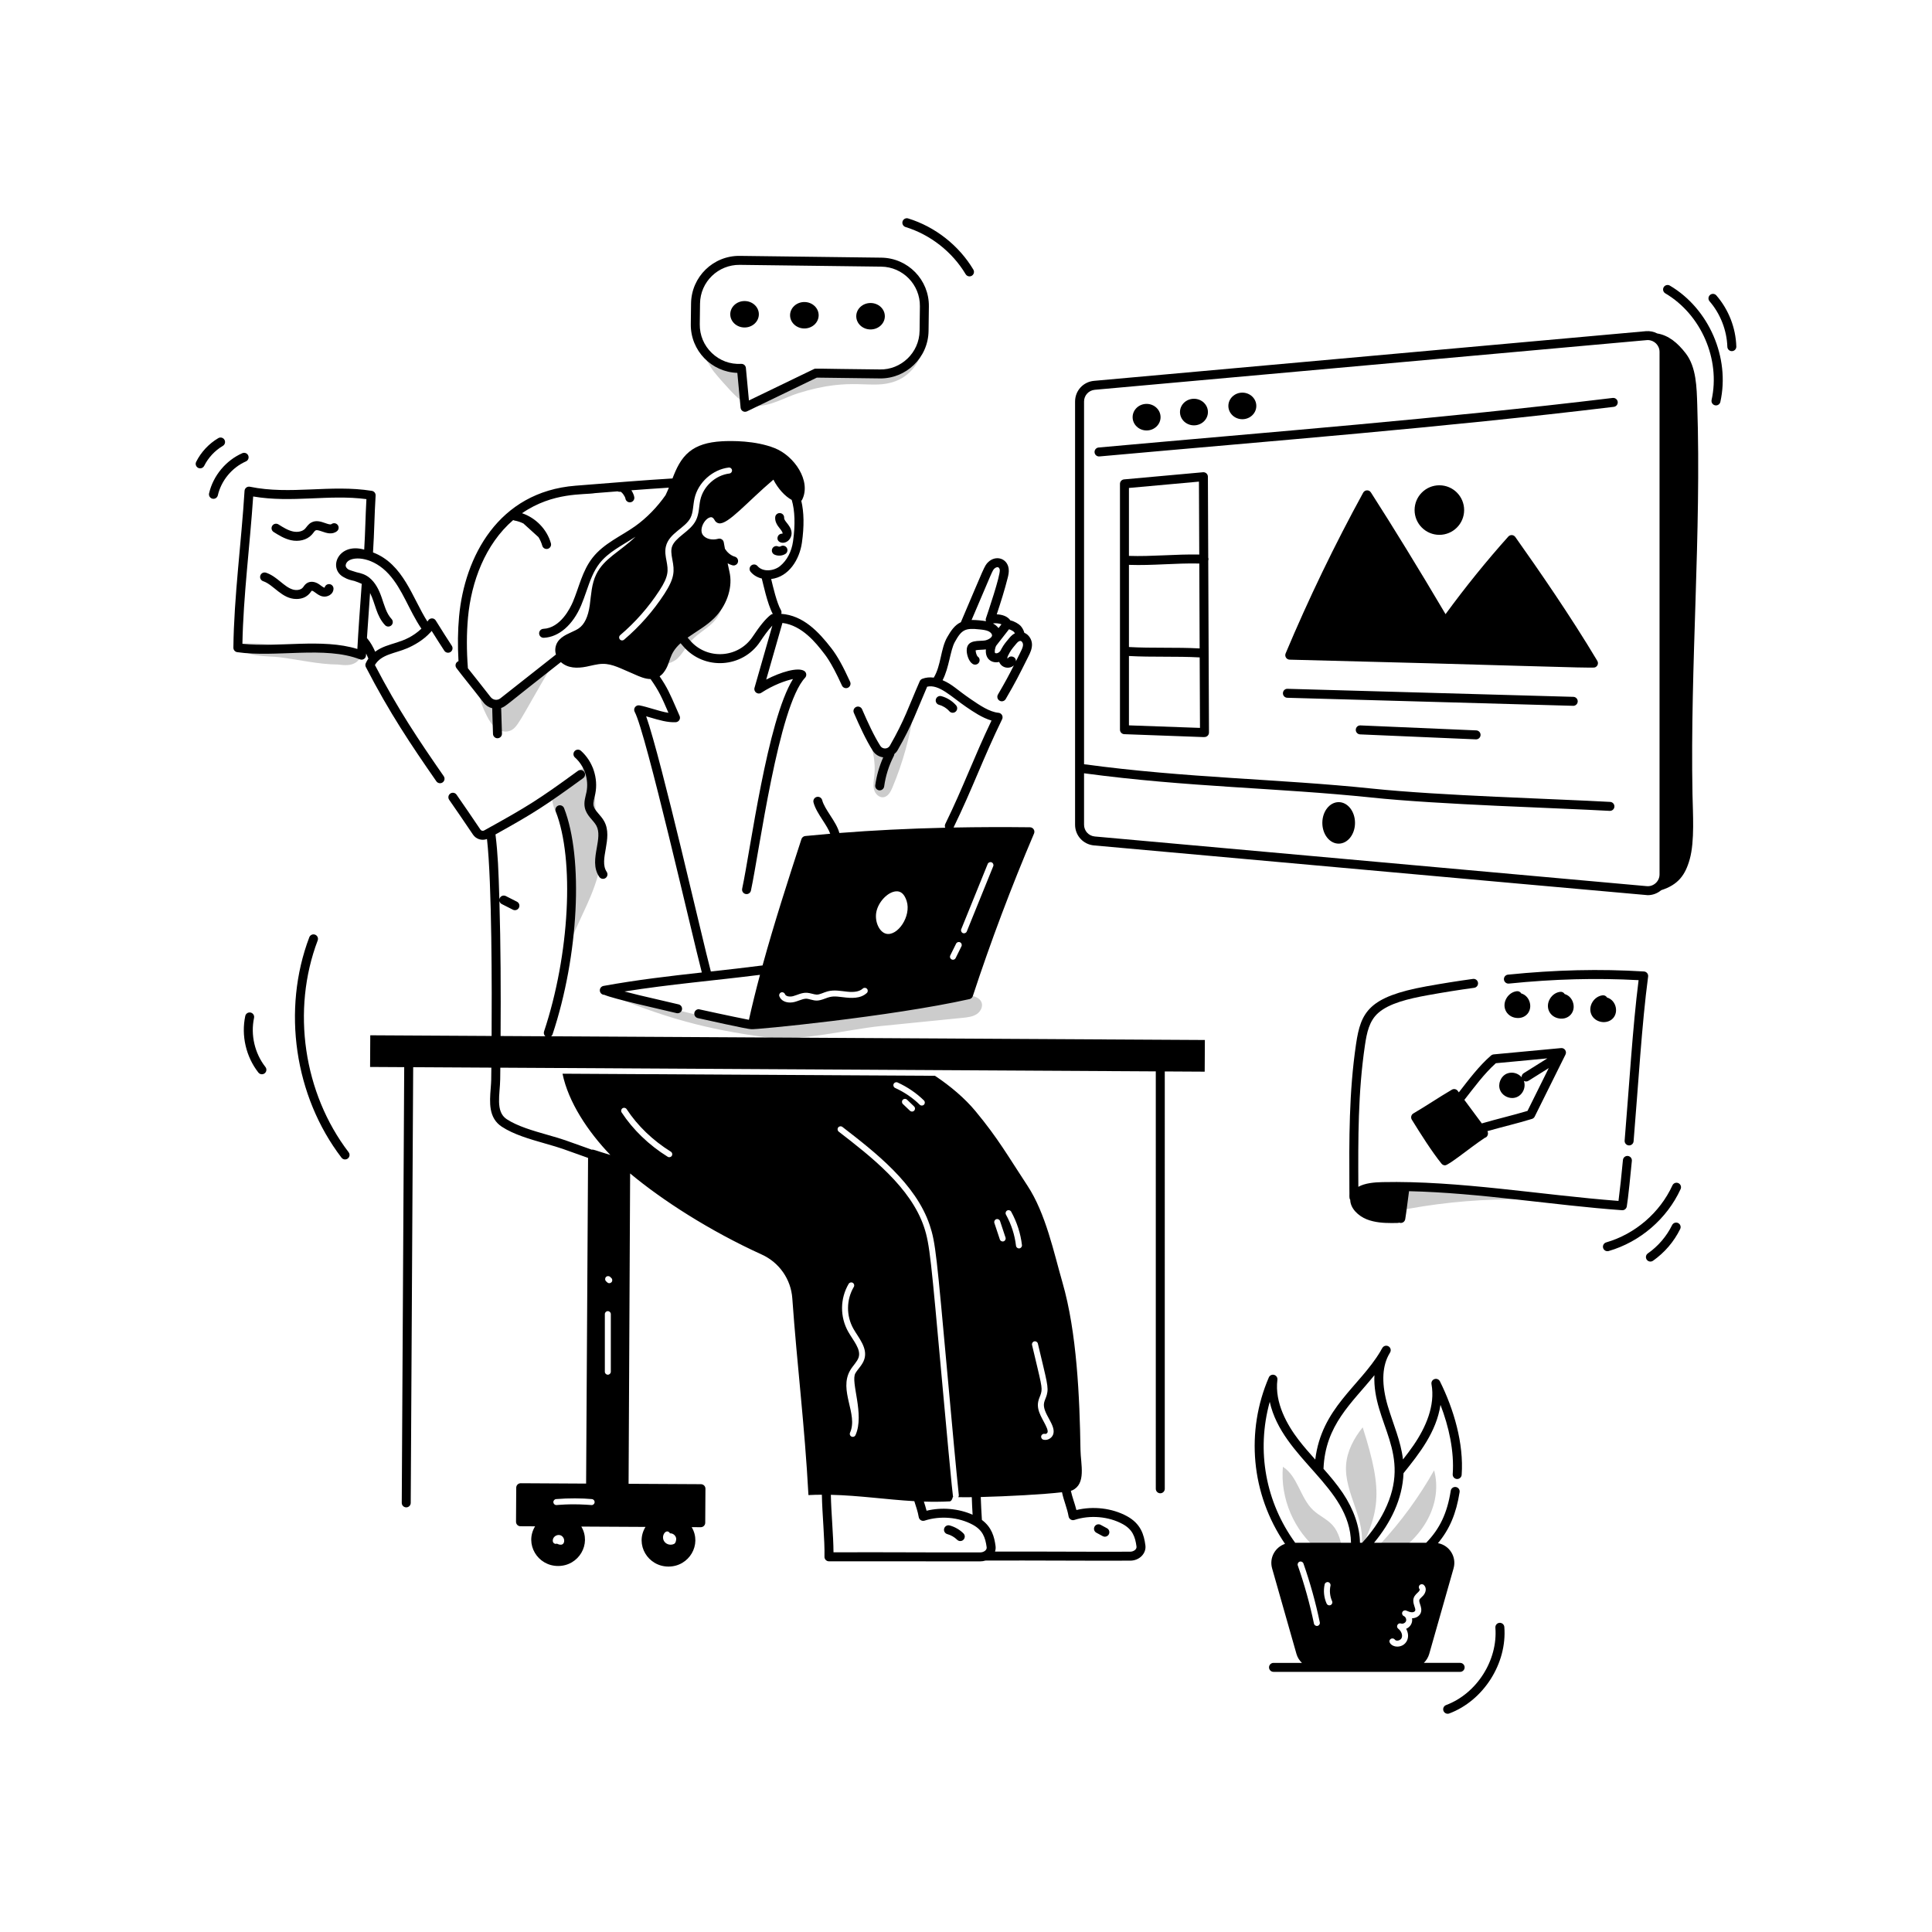 <?xml version="1.0" encoding="utf-8"?>
<!-- Generator: Adobe Illustrator 27.5.0, SVG Export Plug-In . SVG Version: 6.00 Build 0)  -->
<svg version="1.1" id="Layer_1" xmlns="http://www.w3.org/2000/svg" xmlns:xlink="http://www.w3.org/1999/xlink" x="0px" y="0px"
	 viewBox="0 0 5000 5000" style="enable-background:new 0 0 5000 5000;" xml:space="preserve">
<g id="Professional_Designer">
	<g>
		<g>
			<g>
				<path style="fill:#CCCCCC;" d="M2318.062,986.326c44.74-16.895,75.428-65.257,71.661-112.932
					c1.712,28.871-17.353,56.13-42.298,70.764c-50.998,29.917-116.06,13.901-170.413,15.676
					c-91.755,2.995-175.061,51.355-253.922,98.353c-15.928-28.533,16.969-71.135-6.079-94.3c-5.756-5.786-5.94-5.029-109.176-55.905
					c13.161,6.486,29.45,41.301,39.271,53.419c12.776,15.764,26.247,31.03,40.067,45.887c18.709,20.113,38.792,41.257,67.871,43.001
					c37.146,2.227,75.875-21.73,110.387-32.584C2208.384,972.745,2254.086,1010.484,2318.062,986.326z"/>
			</g>
			<g>
				<path style="fill:#CCCCCC;" d="M2255.162,1932.79c7.636,24.515,10.18,50.603,7.426,76.131
					c-1.232,11.417-3.493,23.109-0.64,34.232c2.854,11.123,12.865,21.518,24.262,20.118c11.83-1.454,18.634-13.875,23.247-24.865
					c27.187-64.763,46.086-133,56.092-202.522c-15.301,34.017-30.602,68.035-45.904,102.052
					c-3.325,7.392-7.262,15.409-14.702,18.625c-10.833,4.683-23.371-3.604-29.092-13.927c-5.721-10.323-7.156-22.461-11.733-33.34
					c-4.578-10.878-14.359-21.299-26.119-20.298c5.521,23.527,16.172,45.836,30.996,64.922L2255.162,1932.79z"/>
			</g>
			<g>
				<path style="fill:#CCCCCC;" d="M1753.078,1704.367c14.853-14.217,24.117-33.334,38.152-48.358
					c31.519-33.74,84.388-44.002,79.853-121.709c-1.339-22.943-7.868-45.229-14.492-67.236
					c8.104,55.573-24.403,114.604-75.7,137.467c-13.9,6.195-29.517,10.367-39.75,21.63c-17.449,19.206-13.178,52.859-35.015,68.283
					c-10.613,7.496-28.363,5.925-33.451-6.031c-5.772,7.423-4.614,19.294,2.482,25.464
					C1693.117,1729.49,1737.674,1719.111,1753.078,1704.367z"/>
			</g>
			<g>
				<path style="fill:#CCCCCC;" d="M1425.98,2053.837c19.708-23.603,59.894-52.545,86.713-67.586
					c6.049-3.392,14.11-6.378,19.385-1.876c3.66,3.123,4.158,8.499,4.389,13.304c1.547,32.105,3.094,64.21,4.641,96.315
					c1.105,22.93,18.026,74.28,17.456,97.23c-2.434,97.942-50.976,164.001-86.16,255.438
					c21.115-96.863,17.232-199.067-11.17-294.049c-12.395-41.452-46.566-72.571-24.263-109.645L1425.98,2053.837z"/>
			</g>
			<g>
				<path style="fill:#CCCCCC;" d="M1348.863,1772.473c17.153-16.377,55.297-40.414,77.88-47.658
					c-83.599,142.441-87.163,159.928-108.445,166.979c-12.135,4.02-25.871-0.235-35.843-8.233
					c-9.972-7.998-16.758-19.264-22.464-30.703c-8.766-17.573-17.909-37.936-18.724-57.386c20.22-3.384,32.328,17.644,51.735,21.265
					C1318.816,1821.553,1330.893,1789.63,1348.863,1772.473z"/>
			</g>
			<g>
				<path style="fill:#CCCCCC;" d="M874.571,1719.794c15.688,1.961,32.911,3.59,46.091-5.143
					c14.98-9.925,19.41-29.552,22.612-47.234c5.74-31.696,1.317-64.062,7.057-95.758c2.216-12.237,5.701-41.64,3.077-53.796
					c-2.624-12.156-2.43-6.419-14.658-8.681c-4.524,40.652,2.484,76.116-2.04,116.768c-1.586,14.255,4.687,53.232-7.004,61.54
					c-8.988,6.387-41.258-11.478-52.279-11.803c-46.013-1.359-92.026-2.718-138.038-4.077
					c-34.106-1.007-91.182-13.444-122.203-1.409c12.972,31.391,78.258,27.198,105.223,30.569
					C771.917,1706.96,824.732,1719.513,874.571,1719.794z"/>
			</g>
			<g>
				<path style="fill:#CCCCCC;" d="M1562.919,2568.417c152.264,64.202,262.631,95.611,423.988,116.689
					c82.827,10.82,209.314-21.339,292.425-29.681c70.737-7.1,141.474-14.2,212.211-21.3c12.396-1.244,25.31-2.661,35.788-9.314
					s17.559-20.264,12.581-31.546c-4.77-10.811-17.858-15.058-29.584-17.285c-91.385-17.358-183.791,14.739-274.41,35.568
					c-244.796,56.268-287.408,62.856-669.175-49.449L1562.919,2568.417z"/>
			</g>
			<g>
				<g>
					<path style="fill:#CCCCCC;" d="M3412.985,4013.166c-64.064-51.178-100.105-135.464-92.849-217.139
						c38.878,24.885,44.803,80.778,78.458,112.372c15.627,14.67,36.486,23.287,50.634,39.388
						c15.775,17.952,21.011,42.564,25.684,66.001c1.41,7.069,2.505,15.354-2.393,20.642c-6.61,7.134-18.389,3.363-27.03-1.099
						c-20.647-10.662-40.621-22.629-59.76-35.808"/>
				</g>
				<g>
					<path style="fill:#CCCCCC;" d="M3522.219,4006.685c15.229-72.2-43.776-141.969-38.554-215.572
						c2.547-35.901,20.425-69.187,42.987-97.228c55.194,173.428,45.376,221.541-23.34,351.278"/>
				</g>
				<g>
					<path style="fill:#CCCCCC;" d="M3572.435,3995.615c53.571-57.75,100.336-121.806,139.022-190.424
						c21.309,78.279-18.157,178.729-140.635,239.84"/>
				</g>
			</g>
			<g>
				<path style="fill:#CCCCCC;" d="M4200.444,3130.112c-194.422-36.612-395.973-34.964-589.771,4.821
					c-15.926,3.269-32.396,6.798-48.277,3.319c-15.881-3.479-31.037-16.167-31.634-32.414
					c-0.573-15.584,12.462-29.044,27.188-34.176c14.726-5.132,30.814-3.812,46.347-2.43
					c166.408,14.811,332.817,29.621,499.225,44.432L4200.444,3130.112z"/>
			</g>
		</g>
		<path d="M2457.752,3947.848c-6.222-1.671-12.573,1.936-14.282,8.113c-1.701,6.185,1.928,12.581,8.113,14.282
			c9.594,2.639,18.417,7.719,25.51,14.683c2.26,2.223,5.194,3.327,8.135,3.327c10.287,0,15.592-12.578,8.135-19.899
			C2483.458,3958.629,2471.142,3951.538,2457.752,3947.848z"/>
		<path d="M2837.392,3966.674l16.482,8.876c5.633,3.035,12.681,0.945,15.734-4.71c3.047-5.648,0.938-12.687-4.71-15.733
			l-16.497-8.891c-5.655-3.017-12.679-0.915-15.734,4.725C2829.627,3956.595,2831.744,3963.635,2837.392,3966.674z"/>
		<path d="M822.175,2433.883c2.276-5.996-0.741-12.702-6.737-14.978c-6.011-2.276-12.702,0.741-14.978,6.737
			c-71.092,187.367-38.378,411.289,83.348,570.47c2.283,2.986,5.738,4.559,9.232,4.559c9.497,0,15.096-10.972,9.216-18.667
			C785.302,2829.053,753.872,2613.909,822.175,2433.883z"/>
		<path d="M657.475,2634.217c1.331-6.275-2.677-12.437-8.952-13.775c-6.298-1.278-12.437,2.677-13.775,8.952
			c-10.774,50.77,1.898,105.478,33.909,146.335c3.956,5.053,11.25,5.935,16.301,1.981s5.935-11.25,1.981-16.301
			C659.123,2725.889,648.1,2678.348,657.475,2634.217z"/>
		<path d="M2499.101,709.643c2.17,3.637,6.026,5.655,9.972,5.655c8.911,0,14.619-9.787,9.957-17.571
			c-37.44-62.655-98.923-110.91-168.677-132.401c-6.079-1.883-12.626,1.546-14.517,7.682c-1.89,6.128,1.55,12.626,7.682,14.516
			C2407.852,607.345,2464.564,651.854,2499.101,709.643z"/>
		<path d="M642.399,1178.816c-2.578-5.867-9.42-8.528-15.303-5.958c-42.589,18.728-75.538,58.527-85.994,103.86
			c-1.437,6.253,2.457,12.482,8.71,13.927c6.112,1.423,12.459-2.348,13.927-8.71c8.838-38.332,36.692-71.977,72.703-87.816
			C642.316,1191.541,644.985,1184.683,642.399,1178.816z"/>
		<path d="M576.72,1153.927c5.527-3.251,7.372-10.366,4.121-15.9c-3.251-5.527-10.358-7.364-15.9-4.12
			c-24.345,14.312-44.691,36.109-57.287,61.369c-3.879,7.768,1.836,16.8,10.381,16.8c4.264,0,8.37-2.351,10.396-6.427
			C539.053,1184.358,556.201,1165.994,576.72,1153.927z"/>
		<path d="M2025.021,1381.191c-5.413-0.552-10.774,2.76-12.407,8.226c-3.996,13.425,13.908,20.718,26.568,10.434
			c6.374-5.187,10.048-13.753,9.36-21.843c-0.922-10.698-7.326-18.667-12.467-25.071c-0.959-1.258-7.101-8.226-6.729-12.49
			c0.559-6.389-4.173-12.021-10.562-12.573c-6.283-0.597-12.021,4.166-12.573,10.562c-0.998,11.454,5.111,20.769,11.212,28.367
			C2019.785,1369.743,2026.829,1377.876,2025.021,1381.191z"/>
		<path d="M2004.479,1435.423c8.812,3.913,19.452,3.276,27.725-1.61c5.519-3.259,7.356-10.381,4.098-15.908
			c-3.266-5.519-10.396-7.334-15.907-4.098c-1.883,1.119-4.506,1.255-6.51,0.386c-5.859-2.616-12.724,0.045-15.318,5.912
			C1995.965,1425.972,1998.612,1432.83,2004.479,1435.423z"/>
		<path d="M1430.047,2676.783c67.705-203.698,80.505-455.345,29.766-585.349c-2.336-5.98-9.088-8.914-15.038-6.6
			c-5.981,2.336-8.929,9.065-6.6,15.038c49,125.559,36.034,370.424-30.174,569.578c-1.52,4.582-0.028,9.439,3.399,12.426
			l-115.878-0.654c0.751-116.099,0.314-234.333-3.052-349.44c0.722,3.283,2.805,6.241,6.039,7.881l28.844,14.622
			c5.709,2.893,12.707,0.623,15.613-5.104c2.903-5.723,0.612-12.709-5.103-15.613l-28.844-14.622
			c-6.786-3.438-15.388,0.436-16.675,8.542c-2.321-77.673-3.747-115.938-10.037-167.973
			c100.707-55.985,128.67-74.241,227.015-145.759c5.187-3.773,6.336-11.031,2.563-16.218c-3.758-5.187-11.038-6.343-16.217-2.563
			c-103.013,74.903-127.978,90.773-242.854,154.335c-3.251,1.784-7.394,0.771-9.466-2.329c-23.34-34.809-45.273-66.563-61.77-90.334
			c-3.667-5.285-10.91-6.563-16.165-2.918c-5.27,3.659-6.578,10.895-2.918,16.164c16.452,23.703,38.317,55.351,61.543,89.994
			c7.809,11.708,22.966,16.607,36.28,11.478c12.912,113.822,12.716,396.135,11.98,509.726l-314.037-1.771l-0.461,81.961
			l88.293,0.498l-6.351,1127.594c-0.038,6.419,5.134,11.643,11.545,11.681c0.023,0,0.045,0,0.068,0
			c6.381,0,11.575-5.156,11.613-11.545l6.351-1127.599l202.288,1.14c-0.354,34.723-0.069,33.072-1.72,54.14
			c-2.775,35.588-5.92,75.931,28.783,98.734c30.923,20.247,72.037,32.019,111.799,43.406
			c46.322,13.257,38.908,11.515,111.443,37.331l-5.051,842.878c-99.666-0.547-69.014-0.379-169.242-0.929
			c-6.425,0-11.613,5.187-11.613,11.613l-0.542,88.104c0,3.019,1.162,6.039,3.331,8.207c2.166,2.168,5.109,3.407,8.207,3.407
			l37.822,0.201c-27.782,45.432,5.998,102.64,59.593,102.64c53.565,0,86.912-57.041,60.016-102.005l166.121,0.882
			c-28.026,45.621,6.156,102.642,59.525,102.642c53.563,0,86.911-57.036,60.016-102.008c1.036,0.006,24.899,0.132,23.442,0.124
			c6.349,0,11.613-5.109,11.613-11.536l0.542-88.104c0-6.586-5.177-11.532-11.536-11.69l-187.357-1.006l3.99-803.179
			c82.732,69.114,205.628,148.423,340.851,209.953c45.016,20.483,75.332,63.776,78.842,113.108
			c12.392,174.132,32.027,327.81,41.795,509.346c11.7-0.644,23.257-0.88,34.75-0.947c0.712,48.018,7.811,119.118,6.719,160.393
			c-0.188,6.503,5.055,11.923,11.605,11.923c0.814,0.002,390.46,0.141,391.768,0.136c4.593-0.017,9.054-0.724,13.239-2.048
			c135.034-0.583,239.396,0.729,374.552,0.249c24.653-0.091,42.093-19.314,39.383-39.572c-3.622-27.77-11.946-56.16-47.995-75.735
			c-38.211-20.693-87.136-26.386-130.541-15.726c-4.324-17.473-10.597-32.438-14.371-49.78c1.586-0.41,2.948-0.819,3.807-1.226
			c36.349-17.205,21.721-66.721,21.103-105.255c-2.156-134.347-9.185-303.402-46.719-432.99
			c-22.007-75.986-42.965-178.093-90.636-250.354c-49.55-75.109-75.232-121.456-134.479-192.837
			c-27.418-33.035-64.142-64.305-104.724-91.341l-963.942-5.432c15.116,73.527,65.562,149.608,123.863,210.381
			c-43.363-13.144-43.026-14.62-48.127-13.716c-76.386-27.179-68.493-25.222-114.668-38.436
			c-38.098-10.91-77.496-22.183-105.455-40.495c-29.965-19.68-17.299-64.682-16.883-103.905c0.102-9.483,0.204-19.366,0.306-29.414
			l1696.368,9.565V3853c0,6.411,5.202,11.613,11.613,11.613s11.613-5.202,11.613-11.613V2772.878l103.308,0.583l0.463-81.962
			l-1691.803-9.539C1428,2680.623,1429.336,2678.915,1430.047,2676.783z M1453.039,3997.536c-4.092,0.675-8.032-0.823-11.742-2.578
			c-4.599,1.867-9.948-1.076-10.6-6.2c-1.859-14.667,19.911-23.609,27.861-8.067
			C1461.812,3987.093,1460.048,3996.429,1453.039,3997.536z M1744.908,3995.404c-8.173,4.279-18.739,2.283-24.632-4.665
			c-11.33-13.369,1.928-34.348,11.666-25.154c0.802,0.763,1.406,1.656,1.807,2.616c7.358-0.284,13.749,4.405,15.87,11.5
			C1751.002,3984.32,1748.753,3993.364,1744.908,3995.404z M1439.823,3895.127c-3.947,0-7.355-3.097-7.742-7.123
			c-0.308-4.259,2.865-7.975,7.124-8.362c32.751-2.762,67.583-2.308,92.595,0c4.259,0.387,7.432,4.103,7.045,8.362
			c-0.31,4.258-4.026,7.51-8.283,7.045c-4.646-0.387-9.368-0.697-14.014-0.929
			C1471.614,3891.51,1442.178,3895.127,1439.823,3895.127z M1571.517,3318.731l-3.021-2.787c-3.096-2.942-3.251-7.819-0.31-10.994
			c2.943-3.097,7.82-3.252,10.918-0.31l3.019,2.865c3.174,2.942,3.251,7.82,0.387,10.917
			C1579.592,3321.482,1574.796,3321.846,1571.517,3318.731z M1580.807,3400.951v149.035c0,4.258-3.484,7.742-7.742,7.742
			c-4.336,0-7.742-3.484-7.742-7.742v-149.035c0-4.258,3.406-7.742,7.742-7.742
			C1577.324,3393.209,1580.807,3396.694,1580.807,3400.951z M2214.058,3714.029c-1.285,2.873-4.105,4.574-7.069,4.574
			c-5.542,0-9.374-5.749-7.054-10.91c21.524-48.057-30.362-109.155,0.507-161.631c7.176-12.197,18.188-22.102,21.699-33.176
			c6.63-21.011-13.643-42.944-26.848-66.201c-21.774-38.43-21.381-85.964,1.028-124.054c2.162-3.689,6.91-4.922,10.6-2.752
			c3.69,2.17,4.915,6.918,2.752,10.6c-19.62,33.343-19.968,74.941-0.907,108.57c13.266,23.396,37.281,49.531,28.133,78.494
			c-4.63,14.693-16.244,24.7-23.105,36.366C2200.495,3576.509,2238.25,3660.058,2214.058,3714.029z M2157.074,4017.39
			c-0.185-42.979-6.114-104.534-6.823-148.838c73.351,1.662,143.504,12.349,215.991,16.442c4.407,14.156,8.999,26.693,11.458,41.299
			c1.205,7.085,8.421,11.293,15.061,9.111c40.427-13.224,88.202-9.179,124.674,10.57c25.419,13.76,32.639,32.51,36.034,58.315
			c0.996,7.553-7.858,13.264-16.444,13.299C2401.851,4018.066,2292.072,4016.722,2157.074,4017.39z M2676.691,3471.462
			c4.121-0.945,8.332,1.603,9.315,5.761c23.497,99.649,28.571,112.631,23.067,132.772c-1.934,7.056-5.866,14.604-7.046,20.655
			c-5.256,26.786,32.926,58.033,23.249,82.411c-3.515,8.857-14.547,15.668-25.139,12.762c-4.121-1.142-6.54-5.406-5.398-9.526
			c1.134-4.128,5.391-6.517,9.526-5.398c2.419,0.65,5.776-1.429,6.616-3.553c1.021-2.563,0.537-6.192-1.527-11.424
			c-8.377-21.182-27.514-42.742-22.523-68.25c1.687-8.622,5.386-14.724,7.304-21.767c4.229-15.454,0.583-24.265-23.203-125.128
			C2669.955,3476.618,2672.533,3472.445,2676.691,3471.462z M2748.444,3861.906c4.807,22.815,13.438,41.289,17.07,62.61
			c1.196,7.032,8.372,11.281,15.068,9.08c40.411-13.254,88.179-9.224,124.636,10.532c25.479,13.828,32.677,32.571,36.049,58.36
			c0.994,7.523-7.796,13.264-16.452,13.299c-125.031,0.44-228.316-0.68-349.719-0.339c1.512-4.545,2.041-9.347,1.402-14.2
			c-3.19-24.183-9.942-48.828-35.334-67.659c-1.248-20.429-2.469-41.085-2.971-59.319
			C2606.433,3872.618,2701.694,3867.478,2748.444,3861.906z M2606.461,3132.838c3.75-2.072,8.46-0.68,10.509,3.07
			c14.97,27.301,24.338,56.349,27.831,86.312c0.499,4.249-2.548,8.097-6.789,8.589c-4.196,0.512-8.088-2.515-8.589-6.79
			c-3.266-27.982-12.021-55.117-26.031-80.671C2601.335,3139.597,2602.711,3134.895,2606.461,3132.838z M2578.343,3155.27
			c4.052-1.323,8.445,0.854,9.791,4.907l14.131,42.551c1.346,4.06-0.854,8.445-4.907,9.791c-4.123,1.348-8.455-0.899-9.791-4.907
			l-14.131-42.551C2572.091,3161.001,2574.291,3156.616,2578.343,3155.27z M2312.724,2805.283c1.784-3.894,6.381-5.587,10.267-3.811
			c25.903,11.893,48.826,27.528,68.144,46.475c3.054,2.994,3.1,7.893,0.106,10.948c-2.99,3.05-7.905,3.103-10.948,0.106
			c-18.04-17.692-39.489-32.314-63.758-43.451C2312.649,2813.766,2310.94,2809.169,2312.724,2805.283z M2360.288,2876.745
			c-1.92,0-3.841-0.711-5.338-2.14l-18.297-17.45c-3.092-2.956-3.206-7.856-0.257-10.948c2.956-3.092,7.871-3.198,10.948-0.257
			l18.281,17.45C2370.677,2868.206,2367.228,2876.745,2360.288,2876.745z M2169.247,2917.837c2.593-3.38,7.47-4.015,10.857-1.391
			c84.664,65.414,190.021,146.827,226.024,254.293c15.255,45.541,17.803,77.918,47.36,402.549
			c10.554,116.04,21.472,236.034,27.921,296.065c0.212,1.949-0.387,3.765-1.436,5.25c9.161,0.262,21.175,0.279,35.003,0.104
			c0.387,14.198,1.189,29.683,2.115,45.406c-36.251-16.073-79.889-19.945-119.129-10.325c-2.049-8.288-4.455-15.77-7.007-23.707
			c22.001,0.717,44.263,0.698,66.96-0.551c3.576-0.197,6.234-4.348,8.118-11.707c0.267,0.029,0.637,0.05,0.921,0.077
			c-0.793-1.44-0.152,16.692-28.891-299.206c-28.511-313.44-31.663-354.374-46.619-399.041
			c-34.507-102.998-137.807-182.823-220.807-246.959C2167.251,2926.078,2166.631,2921.217,2169.247,2917.837z M1611.017,2868.217
			c3.584-2.344,8.377-1.338,10.721,2.238c28.125,42.929,67.705,81.004,114.445,110.113c3.629,2.26,4.74,7.031,2.48,10.66
			c-2.262,3.638-7.048,4.738-10.66,2.48c-48.645-30.28-89.865-69.973-119.223-114.77
			C1606.443,2875.362,1607.441,2870.561,1611.017,2868.217z"/>
		<path d="M1145.443,2024.915c5.27-3.659,6.578-10.895,2.918-16.165c-64.295-92.64-118.399-172.911-178.113-287.696
			c16.366-27.961,51.954-29.768,84.059-43.564c16.981-7.387,41.167-20.549,59.893-41.242c1.005-1.11,2.024-2.259,2.988-3.404
			c12.46,19.907,23.203,36.737,32.647,51.155c3.523,5.383,10.736,6.873,16.074,3.357c5.368-3.516,6.873-10.713,3.357-16.074
			c-11.583-17.699-25.169-39.096-41.546-65.429c-2.14-3.448-5.89-5.686-10.003-5.481c-4.068,0.053-7.81,2.223-9.867,5.723
			c-0.497,0.846-1.132,1.669-1.671,2.508c-38.846-60.61-61.9-149.045-140.854-178.933c3.483-52.977,3.558-95.622,6.759-147.153
			c0.37-5.965-3.848-11.243-9.753-12.188c-106.813-17.104-210.754,10.926-315.534-10.638c-6.829-1.459-13.503,3.557-13.934,10.668
			c-7.87,129.48-27.488,274.912-28.874,405.815c-0.06,5.814,4.189,10.781,9.942,11.613c100.266,14.583,227.021-16.655,317.5,18.637
			c3.488,1.356,7.381,0.952,10.479-1.043c5.759-3.672,5.354-9.301,5.606-14.117c1.992,4.177,3.954,8.582,5.878,13.2
			c-2.707,3.839-5.032,7.862-6.85,12.077c-1.384,3.191-1.255,6.835,0.348,9.927c61.437,118.853,116.622,200.772,182.384,295.529
			C1132.945,2027.27,1140.176,2028.565,1145.443,2024.915z M924.848,1679.547c-91.156-28.228-205.991-3.16-297.487-13.443
			c2.184-122.494,19.722-258.276,27.853-381.205c100.91,17.195,195.967-5.988,293.064,6.85
			c-2.521,45.487-2.977,86.407-5.716,130.662c-68.03-19.475-95.46,50.532-51.397,72.155c8.417,4.938,16.131,6.744,25.698,8.883
			c7.013,2.336,13.125,4.705,19.317,7.512C931.759,1571.391,927.215,1634.091,924.848,1679.547z M949.645,1651.322
			c2.591-39.822,5.364-79.003,8.096-116.634c13.785,27.018,15.832,58.818,38.706,83.172c4.4,4.665,11.734,4.892,16.422,0.514
			c4.672-4.393,4.899-11.742,0.514-16.422c-13.391-14.248-18.692-35.424-25.676-55.706c-6.8-19.514-16.018-38.605-32.216-51.563
			c-10.526-8.208-20.17-10.911-32.779-13.728c-11.277-3.694-15.61-4.612-20.72-7.007c-3.506-2.234-6.347-5.077-7.145-8.457
			c-1.021-4.264,1.542-9.935,6.086-13.481c16.738-12.988,65.647-9.771,105.334,33.947c35.86,39.486,51.79,92.793,84.361,141.079
			c-44.439,41.585-84.916,33.675-119.622,59.541c-5.559-12.416-11.73-23.845-20.484-34.286
			C950.249,1651.958,949.926,1651.652,949.645,1651.322z"/>
		<path d="M1550.971,2269.41c2.245,3.296,5.89,5.065,9.594,5.065c9.179,0,14.901-10.384,9.579-18.16
			c-21.424-31.404,17.248-86.562-6.222-130.345c-8.941-16.698-24.986-27.39-27.732-40.676c-1.805-8.681,2.041-19.316,4.37-30.711
			c8.226-40.366-6.336-84.157-37.1-111.564c-4.801-4.279-12.15-3.841-16.399,0.945c-4.264,4.793-3.841,12.135,0.945,16.399
			c24.708,22.009,36.404,57.166,29.796,89.578c-2.472,12.035-7.375,25.527-4.355,40.064c4.382,21.178,22.375,32.696,30,46.936
			c8.4,15.658,4.839,35.739,1.074,56.992C1539.955,2219.707,1535.23,2246.365,1550.971,2269.41z"/>
		<path d="M2456.867,1840.679c2.291,2.631,5.511,3.977,8.755,3.977c9.804,0,15.37-11.657,8.74-19.249
			c-9.965-11.424-23.521-19.869-38.158-23.771c-6.215-1.671-12.566,2.026-14.214,8.226c-1.656,6.2,2.034,12.566,8.226,14.214
			C2440.438,1826.805,2449.904,1832.695,2456.867,1840.679z"/>
		<path d="M1808.379,2611.845c-6.411,0-11.583,5.202-11.583,11.613c0,5.61,4.007,10.298,9.307,11.379
			c9.085,2.068,130.196,29.244,138.098,28.67c7.659,1.961,359.991-32.15,564.871-77.837c4-0.892,7.228-3.818,8.506-7.712
			c46.43-141.33,99.755-282.917,158.5-420.83c3.231-7.587-2.271-16.068-10.555-16.165c-68.28-0.78-134.08-0.549-197.785,0.684
			c49.653-102.039,76.312-178.972,125.74-280.312c3.554-7.3-1.302-15.916-9.39-16.656c-23.128-2.102-48.426-19.332-70.737-34.529
			c-38.257-26.066-47.364-38.376-73.952-49.804c16.993-32.328,19.615-76.751,31.492-98.512
			c17.922-32.586,26.977-37.045,64.575-32.926c9.383,0.99,17.057,1.988,23.219,5.005c5.073,2.495,8.763,6.842,8.77,10.305
			c0,5.035-8.075,10.97-17.835,13.193c-13.817,2.933-48.282-4.495-47.806,26.553c0.167,10.267,5.028,27.687,15.333,34.25
			c5.413,3.44,12.77,1.988,16.225-3.425c3.44-5.406,2.034-12.445-3.372-15.892c-2.502-2.374-5.187-11.417-5.013-15.945
			c5.713-1.539,19.195-1.263,26.553-2.32c-2.592,25.298,15.736,36.888,34.306,32.429c6.915,17.074,28.024,18.782,38.102,8.76
			c-13.859,27.392-21.737,42.007-41.303,75.682c-3.221,5.549-1.338,12.656,4.204,15.877c5.549,3.22,12.655,1.337,15.877-4.204
			c26.727-46.007,32.351-57.694,58.511-109.825c5.256-10.306,9.907-20.672,9.526-32.337c-0.435-11.773-7.797-24.445-19.79-29.352
			c-1.818-7.437-6.351-14.469-10.173-18.454c-3.954-4.128-15.371-11.5-25.887-13.601c-7.876-11.181-21.561-15.033-35.346-15.794
			c10.282-30.847,20.474-62.95,28.382-94.5c1.558-6.237,3.697-14.781,2.442-23.786c-3.727-26.954-33.188-35.442-52.592-17.102
			c-10.538,9.956-9.936,12.757-71.053,155.825c-16.492,7.549-26.351,23.104-35.446,38.966
			c-17.072,29.69-15.624,72.856-34.713,104.475c-10.504-1.445-20.389-0.475-29.749,3.052c-2.926,1.104-5.285,3.349-6.532,6.215
			c-29.879,68.314-38.897,99.73-77.33,166.802c-5.474,9.524-18.97,9.611-24.64,0.665c-16.996-26.833-32.775-61.46-47.299-94.886
			c-2.555-5.882-9.39-8.559-15.28-6.026c-5.882,2.555-8.581,9.398-6.026,15.28c14.902,34.287,31.142,69.89,48.985,98.068
			c6.094,9.596,16.104,15.753,27.065,17.084c-10.203,22.992-17.157,47.205-20.616,72.229c-0.877,6.351,3.569,12.218,9.919,13.095
			c6.674,0.846,12.244-3.806,13.095-9.919c3.811-27.634,12.233-54.217,25.01-79.016c0.788-1.527,1.177-3.147,1.255-4.758
			c3.41-2.832,6.379-6.254,8.68-10.257c38.489-67.17,48.334-99.697,76.339-164.193c30.775-7.135,62.63,26.226,100.805,52.214
			c19.144,13.042,42.113,28.685,65.762,35.421c-46.291,96.763-71.805,169.502-119.616,267.623c-1.552,3.191-1.463,6.724-0.142,9.738
			c-95.685,2.212-186.628,6.747-274.006,13.645c-3.881-15.079-13.93-30.661-23.665-45.731
			c-8.793-13.609-17.881-27.687-20.754-39.156c-1.565-6.222-7.855-9.98-14.085-8.445c-6.222,1.557-10.003,7.863-8.445,14.085
			c3.803,15.204,13.957,30.915,23.778,46.12c7.765,12.025,15.749,24.404,19.493,35.039c-21.737,1.836-43.269,3.813-64.592,5.947
			c-4.582,0.453-8.46,3.583-9.889,7.961c-34.822,107.172-70.325,216.854-100.605,326.937
			c-45.222,5.822-90.088,10.839-133.855,15.671c-21.79-81.43-127.449-546.646-167.416-660.463c3.319,0.953,6.714,1.958,10.161,2.979
			c22.5,6.661,45.81,13.541,66.473,12.309c3.795-0.227,7.243-2.291,9.224-5.534c1.981-3.243,2.246-7.25,0.718-10.728l-8.589-19.658
			c-16.339-37.534-23.665-54.333-43.148-82.724c3.699-2.57,7.268-5.883,10.611-10.246c19.702-25.925,10.748-45.781,43.591-75.524
			c2.291,2.643,4.631,5.277,6.895,7.921c53.814,62.812,153.152,56.979,198.987-11.901c8.489-12.766,20.132-29.477,31.637-41.684
			c-18.825,65.571-24.795,86.81-46.138,161.044c-2.972,10.301,8.498,18.81,17.51,12.936c31.142-20.33,62.859-31.626,82.04-35.61
			c-66.925,108.178-110.024,442.877-131.509,542.526c-1.554,7.196,3.911,14.063,11.364,14.063c5.345,0,10.161-3.72,11.333-9.163
			c21.612-100.17,71.198-477.292,140.053-550.691c5.118-5.453,3.819-14.255-2.654-18.002c-16.747-9.677-59.873,2.994-97.857,22.652
			c17.731-61.806,23.809-83.319,41.969-146.546c51.244,6.3,87.756,53.104,106.378,77.2c2.191,3.352,17.884,19.119,47.647,84.739
			c2.673,5.898,9.596,8.404,15.371,5.784c5.844-2.654,8.43-9.534,5.784-15.371c-18.319-40.389-33.236-67.123-48.388-86.72
			c-33.163-42.75-72.683-85.075-129.832-89.206c1.076-3.089,0.896-6.597-0.875-9.649c-10.681-18.381-20.559-61.017-25.267-80.462
			c45.991-5.473,73.475-50.767,79.628-94.104c6.01-42.389,5.449-78.728-1.627-108.288c0.928-0.894,1.735-1.93,2.342-3.123
			c23.78-48.203-20.336-113.086-71.228-133.241c-50.323-19.975-112.105-19.046-136.259-17.729
			c-37.627,2.09-64.569,10.684-84.775,27.097c-22.143,18.039-33.524,43.588-43.434,69.136
			c-72.593,4.374-154.016,10.996-250.842,18.736c-200.675,15.794-287.308,185.267-301.477,338.637
			c-3.374,36.812-3.75,74.879-1.508,115.466c-7.604,2.772-9.841,11.798-5.323,17.817c16.38,21.845,36.556,45.904,70.351,89.555
			c5.648,7.324,13.492,12.23,22.33,14.465c-0.158,1.798,0.051,3.482,1.932,66.403c0.208,6.645,5.971,11.595,11.968,11.243
			c6.411-0.197,11.447-5.557,11.243-11.968l-2.026-65.044c-0.013-0.442-0.11-0.86-0.17-1.288
			c13.029-4.333,9.637-5.543,154.65-118.793c18.067,16.172,42.047,16.512,65.745,11.901c13.078-2.467,28.4-7.168,42.351-7.278
			c25.551-0.578,49.223,13.336,75.098,23.846c2.708,1.161,5.497,2.4,8.285,3.639c11.477,5.127,26.129,11.664,40.667,11.818
			c22.456,31.782,28.852,47.28,46.326,87.383c-12.883-1.989-27.09-6.192-40.971-10.305c-12.036-3.561-23.4-6.926-34.015-8.929
			c-4.453-0.854-8.929,0.96-11.56,4.597c-2.639,3.644-2.934,8.483-0.764,12.422c28.629,51.896,148.994,580.189,173.652,674.246
			c-82.987,9.191-168.412,19.06-254.444,34.756c-6.306,1.149-10.487,7.198-9.337,13.511c1.021,5.602,5.912,9.526,11.409,9.526
			c0.011,0,0.023-0.003,0.034-0.003c24.3,10.57,134.654,34.904,186.924,47.355c6.095,1.473,12.475-2.252,13.987-8.604
			c1.489-6.238-2.366-12.498-8.604-13.987c-21.351-5.096-40.495-9.503-58.08-13.563c-31.435-7.248-57.427-13.244-82.072-19.847
			c118.879-18.865,232.702-28.193,350.706-43.108c-10.379,38.802-19.979,77.627-28.647,116.402
			C1894.41,2630.779,1809.192,2612.034,1808.379,2611.845z M2629.15,1711.498c1.02-12.325-15.415-17.413-21.601-6.82
			c-0.756-1.232-0.582-4.241,1.096-7.462c5.76-11.622,8.316-15.828,20.3-29.895c0.894-0.814,6.207-8.826,12.059-8.596
			c3.569,0.355,6.396,5.126,6.547,9.095C2647.794,1675.534,2643.865,1682.223,2629.15,1711.498z M2626.644,1638.995
			c-9.287,4.664-13.73,11.596-15.375,13.266c-12.362,14.483-12.65,16.17-14.751,18.962c-2.707,4.246-6.37,10.914-6.6,11.477
			c-1.949,4.769-9.774,10.259-14.72,7.137c-1.728-2.488-0.438-13.417,3.395-19.391c3.812-4.992,22.075-28.28,32.696-41.925
			c3.852,1.061,10.781,4.764,12.751,6.766C2624.948,1636.234,2625.862,1637.607,2626.644,1638.995z M2591.767,1615.779
			c-2.17,2.787-4.79,6.146-7.614,9.765c-3.565-4.794-8.462-8.938-14.429-12.021
			C2574.397,1612.327,2585.297,1612.85,2591.767,1615.779z M2573.754,1471.298c2.926-2.752,7.167-4.12,9.655-3.085
			c1.92,0.794,3.561,3.463,3.985,6.502c1.968,14.237-31.229,111.917-35.822,125.529c-0.835,2.476-0.728,5.068,0.079,7.436
			c-8.401-1.551-25.666-3.43-37.183-3.189C2569.697,1475.192,2568.114,1476.63,2573.754,1471.298z M2001.587,1241.306
			c11.689,23.079,29.849,43.059,47.403,52.521c8.226,27.514,9.441,64.43,3.363,107.264c-3.765,26.538-15.65,49.197-33.463,63.796
			c-16.278,13.307-44.766,16.157-58.519,0.015c-4.158-4.877-11.477-5.459-16.369-1.308c-4.884,4.158-5.466,11.492-1.308,16.369
			c7.742,9.09,17.854,14.595,28.778,17.216c2.864,10.215,14.212,65.622,28.524,91.729c-2.002,0.297-3.905,1.057-5.497,2.317
			c-13.148,10.328-27.543,27.77-46.679,56.531c-37.262,56.005-118.222,60.794-162.001,9.662c-2.077-2.425-4.226-4.842-6.324-7.267
			c23.311-16.522,48.607-30.116,68.955-50.465c30.891-30.814,46.84-75.098,40.723-112.802c-0.385-2.4-0.85-4.8-1.393-7.2
			c-1.726-7.171-3.2-14.524-4.671-21.862c3.822,2.071,7.84,3.908,12.241,5.168c1.074,0.302,2.147,0.446,3.206,0.446
			c5.051,0,9.7-3.319,11.16-8.415c1.762-6.169-1.807-12.596-7.969-14.365c-11.462-3.279-20.17-11.88-25.634-20.452
			c-1-5.56-1.96-11.157-3.041-16.701c-0.542-3.252-2.478-6.039-5.188-7.742c-2.786-1.78-6.117-2.245-9.29-1.393
			c-14.632,4.026-29.498,1.006-37.858-7.742c-14.075-14.339,2.581-45.177,17.885-47.923c1.701-0.309,6.27-1.161,10.993,7.742
			c2.168,4.181,6.192,7.045,10.838,7.897C1883.979,1358.282,1933.481,1299.18,2001.587,1241.306z M1543.025,1486.497
			c-12.163,24.904-12.991,52.165-16.722,79.821c-4.336,30.116-13.704,49.781-28.8,60.078c-5.342,3.639-11.846,6.581-18.815,9.755
			c-16.8,7.665-37.703,17.188-41.264,40.491c-0.883,5.813-0.344,11.673,1.365,17.243l-143.88,113.444
			c-7.579,5.959-18.848,4.815-24.958-3.107c-28.742-37.139-43.033-54.35-59.033-74.811c-3.595-46.979-3.497-90.163,0.283-131.661
			c8.468-91.526,44.173-189.1,116.93-251.841c1.043,0.556,2.159,1.008,3.385,1.229c8.01,1.434,15.734,4.04,23.003,7.573
			l39.084,35.446c4.226,6.891,7.574,14.326,9.783,22.161c1.769,6.271,8.286,9.748,14.327,8.022c6.169-1.739,9.768-8.15,8.022-14.327
			c-10.207-36.195-39.262-65.887-74.718-77.784c80.141-55.292,159.943-47.073,188.754-52.006c19.346-1.545,38.89-3.086,58.489-4.612
			c2.162,1.041,4.661,1.45,7.243,0.95c3.863,0.34,12.316,12.377,13.042,17.51c0.824,5.799,5.799,9.98,11.484,9.98
			c7.107,0,12.502-6.284,11.515-13.246c-0.718-5.042-3.525-11.688-7.557-17.945c32.439-2.445,64.923-4.765,97.012-6.805
			c-1.165,3.493-6.169,14.376-8.568,19.459c-21.281,30.48-48.743,58.98-78.649,80.254c-36.306,25.855-81.028,44.282-110.37,81.783
			c-26.589,33.975-34.958,76.635-50.754,113.976c-6.706,15.862-32.034,67.788-76.347,69.867
			c-6.404,0.295-11.356,5.731-11.054,12.142c0.287,6.228,5.496,11.319,12.142,11.054c39.051-1.822,75.183-33.236,96.655-84.021
			c5.073-11.991,9.39-24.421,13.571-36.442c9.231-26.56,17.949-51.654,34.083-72.264c22.757-29.087,56.318-44.946,93.113-68.884
			C1602.889,1428.986,1563.267,1445.088,1543.025,1486.497z M1615.026,1655.583c-1.393,1.239-3.251,1.858-4.954,1.858
			c-7.233,0-10.479-9.035-5.033-13.703c39.253-33.368,73.472-72.311,101.577-115.512c24.809-37.996,22.77-52.118,18.348-76.414
			c-2.401-12.155-4.799-24.775-1.625-37.781c8.584-35.025,50.058-47.058,63.794-74.169c6.969-13.818,6.321-32.115,10.143-49.317
			c9.238-42.572,47.646-75.627,88.569-80.518c4.336-0.542,8.13,2.478,8.594,6.736c0.541,4.258-2.478,8.129-6.736,8.671
			c-35.896,4.414-67.516,32.988-75.33,68.44c-3.679,16.334-2.653,35.541-11.381,52.878c-7.432,14.71-20.208,25.007-32.516,34.917
			c-32.942,26.391-34.338,35.643-28.337,67.201c5.453,28.328,6.352,46.391-20.516,87.795
			C1690.667,1581.182,1655.517,1621.131,1615.026,1655.583z M2267.625,2362.126c4.257-26.765,29.169-53.673,51.261-55.366
			c12.626-1.013,21.881,7.402,27.513,24.905c12.681,39.463-23.63,92.256-53.385,84.747
			C2275.896,2412.094,2263.8,2386.221,2267.625,2362.126z M2487.684,2404.768l68.446-168.813c1.603-3.969,6.147-5.859,10.086-4.264
			c3.962,1.611,5.867,6.124,4.264,10.086l-68.446,168.813c-1.606,3.969-6.135,5.863-10.086,4.264
			C2487.987,2413.243,2486.081,2408.729,2487.684,2404.768z M2484.72,2438.684c3.833,1.89,5.414,6.532,3.516,10.365l-15.031,30.417
			c-1.353,2.729-4.098,4.309-6.948,4.309c-5.693,0-9.489-6.012-6.933-11.174l15.031-30.401
			C2476.245,2438.367,2480.902,2436.794,2484.72,2438.684z M2031.485,2572.893c2.283,5.988,12.649,7.349,20.943,5.179
			c11.088-2.923,22.275-9.477,35.936-8.801c7.948,0.414,18.921,4.669,25.003,4.748c8.523,0.238,17.641-5.474,28.496-8.362
			c17.303-4.595,34.615-0.846,51.019,0.847c18.75,1.95,31.845-0.68,39.943-8.03c3.16-2.88,8.06-2.639,10.933,0.514
			c2.881,3.16,2.646,8.06-0.514,10.933c-16.537,15.053-40.161,13.574-61.551,10.85c-21.954-2.769-29.121-3.146-45.681,3.266
			c-19.022,7.354-25.352,6.17-37.917,2.813c-11.217-3.016-14.092-3.415-30.197,2.419c-8.157,2.947-14.575,5.27-23.09,5.27
			c-11.961,0-23.498-4.884-27.793-16.127c-1.52-3.992,0.476-8.468,4.476-9.995
			C2025.467,2566.889,2029.958,2568.893,2031.485,2572.893z"/>
		<path d="M1788.442,785.317l-0.673,53.484c-0.868,69.137,54.027,124.119,120.448,126.179l8.43,90.206
			c0.742,8.085,9.355,12.882,16.611,9.375l180.713-87.28l162.923,2.057c67.998,1.037,125.339-53.505,126.224-123.094l0.794-63.192
			c0.861-68.888-54.191-125.356-123.094-126.224l-366.152-4.608C1845.858,661.268,1789.318,716.419,1788.442,785.317z
			 M2380.687,792.765l-0.794,63.192c-0.721,57.406-48.577,101.413-102.711,100.155c-175.528-1.78-166.228-3.185-170.847-0.93
			l-168.117,81.193l-7.87-84.21c-0.547-5.867-5.471-10.749-12.21-10.517c-28.443,1.648-55.321-8.347-75.855-27.997
			c-20.535-19.657-31.641-46.135-31.286-74.563l0.673-53.484c0.711-56.59,47.208-100.795,102.711-100.159l366.152,4.608
			C2336.582,690.758,2381.39,736.691,2380.687,792.765z"/>
		<ellipse cx="1926.914" cy="813.322" rx="36.986" ry="34.212"/>
		<ellipse cx="2081.695" cy="815.855" rx="36.986" ry="34.212"/>
		<ellipse cx="2252.965" cy="818.395" rx="36.986" ry="34.212"/>
		<path d="M3790.451,4315.142c0-6.411-5.202-11.613-11.613-11.613h-94.005c6.389-6.186,11.32-14.004,13.961-23.128l63.01-221.473
			c0,0,0.008,0,0.008-0.008c8.429-29.727-10.586-59.712-40.385-65.232c30.153-36.002,47.318-76.828,55.997-131.986
			c1.154-7.012-4.271-13.45-11.469-13.45c-5.867,0-10.713,4.37-11.5,10.018c-9.133,57.854-28.345,98.344-63.596,134.458h-134.893
			c42.76-51.528,73.651-112.699,76.317-180.144c41.419-51.446,84.976-106.703,95.679-176.784
			c21.512,55.908,35.931,119.893,31.618,179.406c-0.482,6.683,4.789,12.452,11.598,12.452c6.026,0,11.122-4.665,11.568-10.774
			c5.851-80.801-20.234-169.778-56.258-242.007c-2.586-5.187-8.589-7.689-14.063-5.837c-5.489,1.822-8.793,7.409-7.757,13.095
			c10.106,55.526-14.891,112.292-46.596,158.372c-8.509,12.406-17.76,24.562-27.157,36.513
			c-5.692-47.73-24.878-89.841-39.504-138.642c-15.756-53.801-15.197-97.653,1.656-130.337c1.038-1.807,2.14-3.66,4.619-8.135
			c3.039-5.489,1.172-12.399-4.226-15.605c-5.383-3.191-12.354-1.565-15.726,3.742c-2.795,4.379-4.329,7.48-5.361,9.398
			c-54.853,91.421-152.158,146.394-168.507,279.889c-14.74-16.462-29.674-33.403-43.122-50.962
			c-29.237-38.045-62.488-95.921-54.86-155.552c0.733-5.746-2.873-11.144-8.46-12.679c-5.595-1.542-11.439,1.301-13.73,6.608
			c-59.86,138.846-46.714,301.01,41.88,430.737c-25.117,8.44-41.231,35.577-33.389,63.454l63.07,221.48
			c2.582,9.047,7.61,16.887,14.127,23.113h-73.546c-6.411,0-11.613,5.202-11.613,11.613c0,6.412,5.202,11.613,11.613,11.613h483.001
			C3785.249,4326.755,3790.451,4321.553,3790.451,4315.142z M3447.419,4143.713c2.313,5.145-1.483,10.917-7.054,10.917
			c-2.956,0-5.776-1.701-7.069-4.567c-6.933-15.431-8.763-33.032-5.141-49.575c0.9-4.173,4.99-6.827,9.216-5.905
			c4.173,0.907,6.82,5.036,5.905,9.216C3440.365,4117.115,3441.839,4131.291,3447.419,4143.713z M3599.024,4241.774
			c3.425-2.548,8.279-1.853,10.834,1.58c3.818,5.1,14.747,2.142,17.51-4.166c3.591-8.233-1.58-18.682-8.657-24.028
			c-6.962-5.256-1.173-16.25,7.107-13.526c4.793,1.633,11.046-1.346,12.861-6.063c1.814-4.725-0.847-11.099-5.474-13.125
			c-3.901-1.701-5.693-6.238-4.015-10.154c1.686-3.909,6.207-5.724,10.131-4.068c4.975,2.102,10.124,4.279,14.902,4.325
			c0.038,0,0.075,0,0.113,0c3.637,0,7.084-1.671,8.06-3.909c2.69-6.212-8.016-19.304-3.894-32.617
			c2.52-8.151,9.165-12.629,13.216-17.064c2.034-2.238,2.805-5.043,2.555-5.83c-3.1-2.948-3.176-7.765-0.227-10.864
			c2.949-3.107,7.901-3.138,11.001-0.197c7.991,7.599,5.005,19.741-1.867,27.301c-9.78,10.763-12.706,8.417-7.893,22.78
			c2.162,6.464,4.846,14.501,1.308,22.659c-3.44,7.923-12.339,13.208-22.213,13.224c1.998,11.949-4.438,22.695-15.318,27.362
			c12.679,22.15-0.083,46.029-23.12,46.029C3600.919,4261.424,3590.301,4248.268,3599.024,4241.774z M3556.972,3558.976
			c-5.466,124.762,100.22,201.535,25.608,351.636c-13.874,27.966-32.713,54.871-57.362,82.116h-5.638
			c-0.521-41.106-15.924-86.271-44.383-128.689c-15.616-23.154-33.14-43.807-49.985-62.79
			C3429.729,3687.664,3498.259,3631.693,3556.972,3558.976z M3286.068,3627.929c32.765,147.61,208.26,218.841,210.3,364.799
			h-144.372C3275.627,3887.759,3250.886,3755.164,3286.068,3627.929z M3358.68,4051.443c-1.406-4.037,0.718-8.453,4.756-9.866
			c4.045-1.391,8.46,0.726,9.867,4.756c17.351,49.643,31.603,100.881,42.339,152.301c0.877,4.181-1.807,8.287-5.995,9.156
			c-4.086,0.876-8.265-1.737-9.156-5.995C3389.883,4151.039,3375.82,4100.451,3358.68,4051.443z"/>
		<path d="M708.184,1376.806c13.05,8.218,27.846,17.525,44.963,21.283c19.776,4.306,40.724-0.211,53.612-14.146
			c10.64-11.501,6.464-15.53,27.09-8.309c10.676,3.742,25.32,8.876,37.954-0.703c5.111-3.871,6.117-11.152,2.238-16.27
			c-3.879-5.111-11.152-6.109-16.27-2.238c-2.699,2.019-9.594-0.386-16.248-2.714c-10.456-3.652-23.468-8.196-35.943-1.421
			c-8.049,4.38-12.056,11.756-15.877,15.885c-6.6,7.145-19.007,9.98-31.588,7.228c-13.148-2.881-25.555-10.698-37.546-18.251
			c-5.444-3.41-12.604-1.784-16.021,3.637C701.13,1366.213,702.763,1373.388,708.184,1376.806z"/>
		<path d="M851.502,1511.657c-0.008,0-0.008,0-0.015,0c-5.565,0-10.214,3.909-11.348,9.141c-3.029,0.352-9.057-5.233-14.615-8.891
			c-11.114-7.379-22.999-8.249-31.807-2.351c-5.043,3.391-7.602,8.096-9.587,10.6c-5.761,7.266-17.435,7.999-25.834,5.61
			c-23.473-6.699-41.057-34.056-69.852-43.64c-6.109-2.049-12.664,1.255-14.683,7.349c-2.026,6.086,1.263,12.656,7.349,14.683
			c26.935,8.972,48.387,46.021,85.934,46.021c29.12,0,37.743-19.904,39.398-21.23c5.279-1.115,14.021,10.932,26.916,14.312
			c13.824,3.639,29.725-5.283,29.743-19.975C863.108,1516.866,857.914,1511.664,851.502,1511.657z"/>
		<path d="M4392.46,1047.21c-1.459-44.355-2.243-96.754-29.568-132.413c-21.204-27.663-44.776-47.019-73.827-51.779
			c-9.031-4.676-19.283-6.821-29.577-5.913l-1428.25,128.538c-27.906,2.518-48.955,25.54-48.955,53.559v1095.175
			c0,28.02,21.049,51.042,48.955,53.559c1018.22,91.582,1429.249,128.75,1433.043,128.75c12.732,0,25.124-4.585,34.862-12.872
			c43.823-14.056,62.277-38.785,73.863-80.099c13.137-46.837,8.048-119.765,7.135-168.401
			C4373.842,1719.263,4403.506,1383.14,4392.46,1047.21z M4261.575,2293.339l-1428.25-128.538
			c-15.855-1.429-27.815-14.509-27.815-30.424v-133.124c269.506,36.221,499.16,37.203,743.267,62.719
			c178.144,18.606,479.891,26.85,617.043,34.567c6.896,0.238,11.907-4.887,12.248-10.948c0.355-6.404-4.543-11.885-10.947-12.248
			c-144.719-8.111-438.556-15.941-615.924-34.476c-243.392-25.433-478.198-26.847-745.687-63.036v-938.629
			c0-15.915,11.961-28.995,27.815-30.424c1495.985-134.59,1428.433-128.666,1431.078-128.666c16.321,0,30.461,13.234,30.461,30.552
			v1352.251c0,8.68-3.531,16.686-9.942,22.546C4278.518,2291.321,4270.178,2294.171,4261.575,2293.339z"/>
		<path d="M3464.474,2075.912c-23.353,0-42.282,24.048-42.282,53.712c0,29.664,18.93,53.712,42.282,53.712
			s42.285-24.048,42.285-53.712C3506.758,2099.96,3487.826,2075.912,3464.474,2075.912z"/>
		<path d="M2967.376,1114.028c19.969,0,36.157-15.398,36.157-34.392s-16.187-34.392-36.157-34.392
			c-19.968,0-36.155,15.398-36.155,34.392S2947.408,1114.028,2967.376,1114.028z"/>
		<path d="M3089.952,1100.8c19.969,0,36.157-15.398,36.157-34.392s-16.187-34.392-36.157-34.392
			c-19.968,0-36.155,15.398-36.155,34.392S3069.984,1100.8,3089.952,1100.8z"/>
		<path d="M3215.174,1084.927c19.968,0,36.155-15.398,36.155-34.392c0-18.994-16.187-34.392-36.155-34.392
			c-19.969,0-36.157,15.398-36.157,34.392C3179.018,1069.529,3195.205,1084.927,3215.174,1084.927z"/>
		<path d="M4173.705,1029.858c-447.207,54.005-872.962,86.98-1330.454,128.266c-6.389,0.582-11.099,6.222-10.524,12.611
			c0.562,6.232,6.03,11.084,12.611,10.524c456.458-41.201,883.245-74.252,1331.149-128.341c6.366-0.771,10.91-6.555,10.139-12.921
			C4185.863,1033.623,4179.935,1029.124,4173.705,1029.858z"/>
		<path d="M4133.689,1710.036c-70.219-117.381-150.224-232.839-212.1-320.332c-4.214-5.963-13.041-6.719-18.13-1.043
			c-56.882,63.511-111.401,131.052-162.375,200.775c-70.633-119.444-134.335-223.308-193.23-315.076
			c-4.893-7.641-15.854-6.806-19.96,0.695c-73.701,134.511-141.224,274.48-200.711,416.022c-3.148,7.48,2.19,15.901,10.419,16.112
			c572.031,14.099,781.351,22.773,789.75,20.14C4134.077,1725.229,4137.969,1717.142,4133.689,1710.036z"/>
		<circle cx="3725.067" cy="1320.039" r="64.114"/>
		<path d="M3126.917,1443.163l-0.885-209.48c-0.015-3.259-1.391-6.358-3.795-8.543c-2.397-2.193-5.58-3.244-8.869-2.979
			l-204.34,18.501c-5.981,0.544-10.562,5.557-10.562,11.568v636.202c0,6.253,4.952,11.379,11.197,11.605
			c274.429,9.803,191.929,7.409,207.553,7.409c6.436,0,11.644-5.243,11.613-11.658l-1.881-445.102
			C3127.761,1448.272,3127.899,1445.923,3126.917,1443.163z M2921.693,1461.864c63.137,2.139,118.984-4.87,182.063-3.478
			l0.926,219.737c-60.072-3.29-124.323-0.259-182.989-3.634V1461.864z M3102.86,1246.438l0.798,188.714
			c-61.272-1.282-122.591,5.566-181.965,3.489v-175.803L3102.86,1246.438z M2921.693,1877.227v-179.491
			c59.666,3.338,124.177,0.315,183.087,3.64l0.771,182.422L2921.693,1877.227z"/>
		<path d="M4210.105,3122.36c3.142-17,10.817-93.002,13.145-118.105c0.597-6.389-4.098-12.044-10.487-12.634
			c-6.321-0.688-12.052,4.098-12.634,10.487c-3.701,39.86-7.476,74.608-11.484,105.858
			c-200.692-15.29-413.295-52.883-611.229-48.654c-21.102,0.469-45.101,2.543-62.041,12.153
			c-0.624-125.32-1.017-243.895,17.1-366.518c4.763-32.087,10.955-62.586,34.053-83.151c28.322-25.305,78.524-37.183,128.545-46.241
			c42.075-7.583,81.337-13.836,120.047-19.113c6.351-0.869,10.804-6.721,9.935-13.08c-0.869-6.351-6.661-10.857-13.08-9.935
			c-39.028,5.323-78.615,11.628-121.03,19.272c-148.377,26.88-169.165,66.124-181.447,148.845
			c-18.576,125.74-17.971,246.445-17.329,374.235c0.673,20.461-1.289,24.259,2.202,29.268c0.356,22.827,21.479,42.121,42.716,50.549
			c20.648,8.188,43.443,9.609,63.887,9.609c15.961,0,17.879-0.118,20.191-0.974c6.989,2.601,14.292-1.878,15.503-8.9
			c3.313-19.243,6.689-50.915,9.887-72.558c182.073,4.13,372.227,36.353,551.328,49.248
			C4203.469,3132.463,4209.072,3128.486,4210.105,3122.36z"/>
		<path d="M4204.56,2951.739c-0.529,6.389,4.211,12.006,10.607,12.543c6.757,0.471,12.024-4.482,12.543-10.607
			c12.031-143.797,21.227-303.865,37.599-426.373c0.899-6.657-4.063-12.714-10.797-13.125
			c-113.953-6.979-229.063-4.294-351.938,8.218c-6.381,0.65-11.031,6.343-10.381,12.725c0.65,6.389,6.479,10.978,12.724,10.381
			c117.167-11.916,227.158-14.826,335.751-8.861C4225.172,2658.377,4216.158,2813.417,4204.56,2951.739z"/>
		<path d="M4159.068,2581.648c-2.215-3.901-6.623-6.321-11.349-5.807c-22.302,2.404-38.435,27.841-29.509,49.083
			c9.129,21.732,40.639,27.453,56.364,10.192c7.644-8.392,9.836-20.92,5.731-32.684
			C4176.669,2592.013,4168.677,2584.279,4159.068,2581.648z"/>
		<path d="M4049.364,2572.651c-2.215-3.901-6.585-6.313-11.348-5.807c-10.797,1.164-20.807,7.893-26.757,17.994
			c-12.816,21.706-1.213,46.638,23.332,50.86c25.776,4.463,44.55-17.81,36.019-42.256
			C4066.965,2583.016,4058.981,2575.282,4049.364,2572.651z"/>
		<path d="M3936.983,2571.033c-2.215-3.901-6.585-6.313-11.348-5.807c-10.804,1.164-20.807,7.886-26.765,17.987
			c-14.287,24.229,2.108,51.42,29.698,51.42c23.273,0,37.208-21.157,29.653-42.808
			C3954.576,2581.398,3946.592,2573.664,3936.983,2571.033z"/>
		<path d="M3858.776,2731.604c-31.704,27.618-57.316,62.088-83.308,95.429c-0.922-1.261-1.839-2.49-2.761-3.756
			c-3.516-4.824-10.116-6.2-15.257-3.176c-33.626,19.709-66.283,41.903-99.679,61.468c-5.634,3.308-7.423,10.579-4.007,16.119
			c22.856,37.024,52.251,83.431,76.899,113.885c2.283,2.82,5.633,4.31,9.035,4.31c9.818,0,63.959-45.29,102.93-71.153
			c7.688-2.05,10.16-11.249,6.763-17.372c39.966-11.392,75.364-19.331,115.371-31.635c3.039-0.93,5.565-3.07,6.986-5.92
			c23.877-47.905,55.439-111.867,79.726-160.61c4.051-8.134-2.439-17.576-11.417-16.747
			c-58.412,5.141-115.758,11.152-174.672,16.346C3862.942,2729.004,3860.628,2729.994,3858.776,2731.604z M4004.541,2739.041
			l-61.245,38.388c-3.669,2.296-5.557,6.308-5.381,10.345c-8.603-9.807-23.411-15.084-37.918-9.385
			c-16.051,6.789-24.323,26.87-17.684,42.99c5.104,12.407,18.146,20.262,31.256,20.262c23.203,0,37.439-24.618,30.172-44.301
			c3.807,2.159,8.299,2.012,11.895-0.239l52.512-32.916c-27.086,54.619-40.689,82.125-54.962,110.782
			c-38.913,11.738-77.164,20.365-118.271,32.416c-18.431-24.989-27.496-37.027-45.152-60.907
			c25.607-32.63,51.094-67.674,81.466-94.883C3914.399,2747.76,3938.302,2745.244,4004.541,2739.041z"/>
		<path d="M4071.841,1803.428l-739.714-20.799c-6.472-0.393-11.749,4.869-11.931,11.28s4.869,11.757,11.28,11.931l739.714,20.799
			c5.805,0.387,11.744-4.501,11.931-11.28C4083.303,1808.947,4078.253,1803.602,4071.841,1803.428z"/>
		<path d="M3820.565,1890.246l-299.695-12.883c-6.721-0.355-11.825,4.703-12.104,11.107c-0.272,6.411,4.703,11.825,11.106,12.104
			l299.695,12.883c6.388,0.278,11.824-4.688,12.104-11.107C3831.943,1895.939,3826.969,1890.526,3820.565,1890.246z"/>
		<path d="M4321.56,739.16c-5.497-3.228-12.626-1.421-15.9,4.105c-3.258,5.519-1.421,12.641,4.098,15.9
			c92.761,54.724,143.152,170.756,119.828,275.901c-1.598,7.238,3.888,14.131,11.349,14.131c5.33,0,10.131-3.682,11.333-9.095
			C4477.702,925.415,4422.736,798.851,4321.56,739.16z"/>
		<path d="M4425.526,763.362c-4.846,4.196-5.368,11.53-1.172,16.384c27.914,32.223,44.683,75.145,46.014,117.756
			c0.196,6.283,5.353,11.25,11.598,11.25c6.577,0,11.822-5.432,11.613-11.976c-1.512-48.554-19.862-95.521-51.669-132.242
			C4437.714,759.695,4430.38,759.143,4425.526,763.362z"/>
		<path d="M4343.675,3061.972c-5.844-2.676-12.724-0.113-15.401,5.708c-32.51,70.82-96.609,126.02-171.467,147.651
			c-6.162,1.784-9.715,8.218-7.938,14.38c1.807,6.237,8.305,9.693,14.38,7.939c81.261-23.491,150.849-83.401,186.134-160.277
			C4352.06,3071.544,4349.504,3064.649,4343.675,3061.972z"/>
		<path d="M4342.964,3165.22c-5.739-2.805-12.709-0.454-15.544,5.307c-14.373,29.252-36.087,54.595-62.806,73.277
			c-5.254,3.682-6.54,10.917-2.865,16.172c3.672,5.257,10.911,6.537,16.172,2.865c29.925-20.928,54.248-49.31,70.352-82.078
			C4351.1,3175.011,4348.726,3168.048,4342.964,3165.22z"/>
		<path d="M3880.709,4199.858c-6.396,0.499-11.175,6.086-10.668,12.482c6.623,84.482-48.214,170.62-127.562,200.363
			c-6.003,2.246-9.05,8.944-6.797,14.947c2.275,6.077,9.027,9.025,14.947,6.797c88.678-33.237,149.972-129.506,142.563-223.922
			C3892.685,4204.122,3887.03,4199.419,3880.709,4199.858z"/>
	</g>
</g>
</svg>
